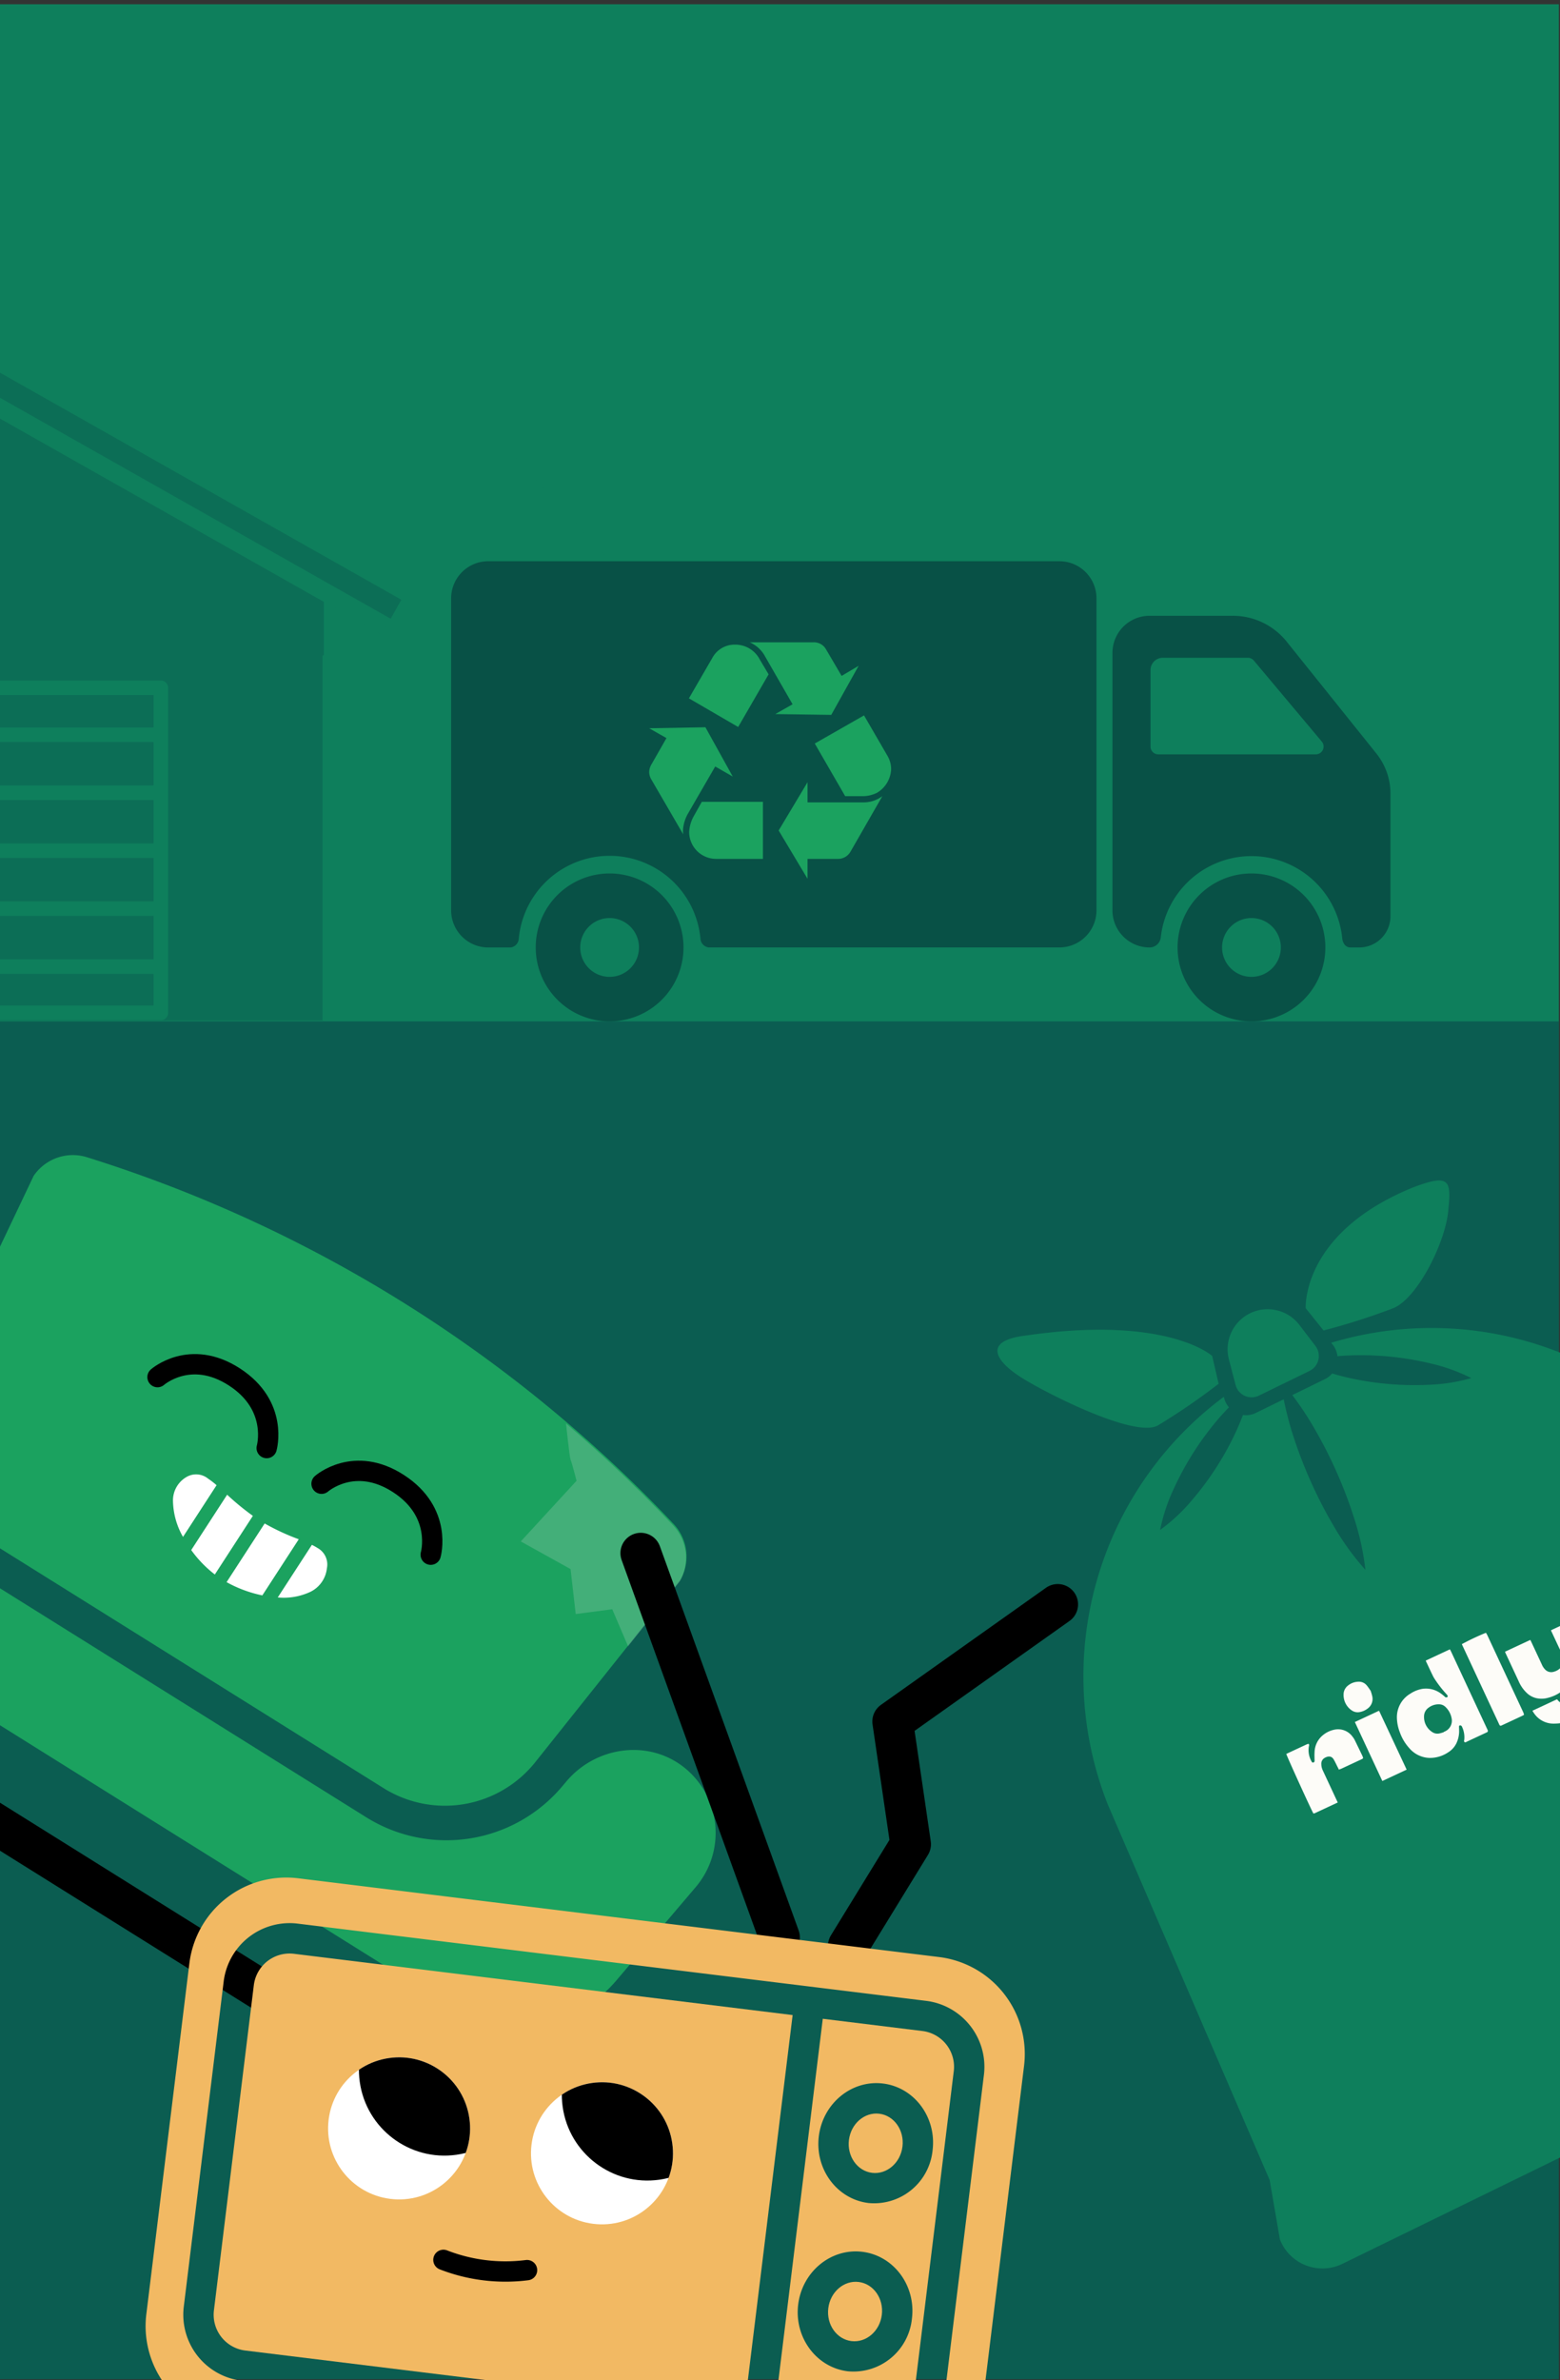<svg xmlns="http://www.w3.org/2000/svg" xmlns:xlink="http://www.w3.org/1999/xlink" width="307" height="468" viewBox="0 0 307 468">
  <rect x="0" y="0" width="307" height="468" fill="#333333" stroke="none"/>
  <defs>
    <clipPath id="clip-path">
      <rect id="Rectangle_7370" data-name="Rectangle 7370" width="307" height="468" fill="#fff"/>
    </clipPath>
    <clipPath id="clip-path-2">
      <rect id="Rectangle_7366" data-name="Rectangle 7366" width="63.168" height="24.969" fill="#fdfcf8"/>
    </clipPath>
    <clipPath id="clip-path-3">
      <path id="Path_2936" data-name="Path 2936" d="M91.319,127.626A22.746,22.746,0,0,1,72.79,151.592L27.848,159.97a9.321,9.321,0,0,1-9.148-6.34A268.929,268.929,0,0,1,9.209,17.915a9.334,9.334,0,0,1,8.176-7.552l45.672,2.055A22.746,22.746,0,0,1,84.742,33.574Z" transform="translate(0 0)" fill="none"/>
    </clipPath>
    <clipPath id="clip-path-4">
      <ellipse id="Ellipse_692" data-name="Ellipse 692" cx="13.968" cy="13.968" rx="13.968" ry="13.968" transform="translate(0 0)" fill="none"/>
    </clipPath>
  </defs>
  <g id="Sustainable-1" clip-path="url(#clip-path)">
    <path id="Path_2907" data-name="Path 2907" d="M0,0H313V303H0Z" transform="translate(-6.227 0.835)" fill="#0e7f5c"/>
    <g id="Garage-illustration" transform="translate(-116.719 63.052)">
      <g id="Group_4287" data-name="Group 4287" transform="translate(0 0)">
        <g id="Group_4188" data-name="Group 4188">
          <g id="Path_2175" data-name="Path 2175" transform="translate(14.864 26.227)">
            <path id="Path_2908" data-name="Path 2908" d="M64.137,77h182.6L280.3,113.674H44Z" transform="translate(-44 -77)" fill="#0e7f5c"/>
          </g>
          <g id="Path_936" data-name="Path 936" transform="translate(14.639 6.229)">
            <path id="Path_2909" data-name="Path 2909" d="M209.167,65.771V152.45H43.37V65.771L125.634,21.06Z" transform="translate(-43.37 -21.06)" fill="#0c6e56"/>
          </g>
          <g id="Path_937" data-name="Path 937" transform="translate(1.516 4.083)">
            <path id="Path_2910" data-name="Path 2910" d="M8.758,72.66l-2.1-3.743,95.491-53.583a2.145,2.145,0,0,1,2.106,0L198.99,68.917l-2.109,3.736L103.2,19.684Z" transform="translate(-6.66 -15.058)" fill="#0e7f5c"/>
          </g>
          <g id="Path_2187" data-name="Path 2187">
            <path id="Path_2911" data-name="Path 2911" d="M4.522,62.246l-2.1-3.739,97-54.595a2.145,2.145,0,0,1,2.109,0l96.589,54.6-2.095,3.732L100.489,8.262Z" transform="translate(-2.42 -3.635)" fill="#0c6e56"/>
          </g>
          <g id="Rectangle_6976" data-name="Rectangle 6976" transform="translate(180.2 65.815)">
            <path id="Path_2912" data-name="Path 2912" d="M506.5,187.74h54.849a1.43,1.43,0,0,1,1.43,1.43v68.944a1.43,1.43,0,0,1-1.43,1.43H506.5Z" transform="translate(-506.5 -187.74)" fill="#0e7f5c"/>
          </g>
          <g id="Group_4186" data-name="Group 4186" transform="translate(45.272 70.766)">
            <g id="Path_1926" data-name="Path 1926">
              <path id="Path_2913" data-name="Path 2913" d="M232.162,268.368H130.49a1.43,1.43,0,0,1-1.43-1.43V203.02a1.43,1.43,0,0,1,1.43-1.43H232.162a1.43,1.43,0,0,1,1.43,1.43v63.918A1.43,1.43,0,0,1,232.162,268.368Zm-100.242-2.86h98.812V204.45H131.92Z" transform="translate(-129.06 -201.59)" fill="#0e7f5c"/>
            </g>
            <g id="Path_2178" data-name="Path 2178" transform="translate(1.43 54.82)">
              <rect id="Rectangle_7356" data-name="Rectangle 7356" width="101.672" height="2.86" fill="#0e7f5c"/>
            </g>
            <g id="Path_2183" data-name="Path 2183" transform="translate(1.43 43.42)">
              <rect id="Rectangle_7357" data-name="Rectangle 7357" width="101.672" height="2.86" fill="#0e7f5c"/>
            </g>
            <g id="Path_2184" data-name="Path 2184" transform="translate(1.43 32.023)">
              <rect id="Rectangle_7358" data-name="Rectangle 7358" width="101.672" height="2.86" fill="#0e7f5c"/>
            </g>
            <g id="Path_2185" data-name="Path 2185" transform="translate(1.43 20.627)">
              <rect id="Rectangle_7359" data-name="Rectangle 7359" width="101.672" height="2.86" fill="#0e7f5c"/>
            </g>
            <g id="Path_2186" data-name="Path 2186" transform="translate(1.43 9.23)">
              <rect id="Rectangle_7360" data-name="Rectangle 7360" width="101.672" height="2.86" fill="#0e7f5c"/>
            </g>
          </g>
          <g id="Ellipse_578" data-name="Ellipse 578" transform="translate(212.542 110.497)">
            <circle id="Ellipse_686" data-name="Ellipse 686" cx="1.641" cy="1.641" r="1.641" fill="#0e7f5c"/>
          </g>
          <g id="Rectangle_6985" data-name="Rectangle 6985" transform="translate(87.076 26.248)">
            <rect id="Rectangle_7361" data-name="Rectangle 7361" width="21.449" height="13.584" fill="none"/>
            <path id="Path_2914" data-name="Path 2914" d="M266.377,90.644h-19.3A1.072,1.072,0,0,1,246,89.572V78.132a1.072,1.072,0,0,1,1.072-1.072h19.3a1.072,1.072,0,0,1,1.072,1.072V89.572A1.072,1.072,0,0,1,266.377,90.644ZM248.145,88.5H265.3V79.2H248.145Z" transform="translate(-246 -77.06)" fill="#0c6e56"/>
          </g>
          <g id="Rectangle_6986" data-name="Rectangle 6986" transform="translate(87.076 37.688)">
            <rect id="Rectangle_7362" data-name="Rectangle 7362" width="21.449" height="13.584" fill="none"/>
            <path id="Path_2915" data-name="Path 2915" d="M266.377,122.644h-19.3A1.072,1.072,0,0,1,246,121.572V110.132a1.072,1.072,0,0,1,1.072-1.072h19.3a1.072,1.072,0,0,1,1.072,1.072v11.439A1.072,1.072,0,0,1,266.377,122.644ZM248.145,120.5H265.3V111.2H248.145Z" transform="translate(-246 -109.06)" fill="#0c6e56"/>
          </g>
          <g id="Group_4187" data-name="Group 4187" transform="translate(0.914 104.191)">
            <g id="Subtraction_19" data-name="Subtraction 19" transform="translate(10.375)">
              <path id="Path_2916" data-name="Path 2916" d="M75.311,328.683H37.017a22.26,22.26,0,0,1-2.227-5.33,22.618,22.618,0,0,1-.79-5.931,22.361,22.361,0,0,1,6.492-15.8,22.045,22.045,0,0,1,31.344.011,22.478,22.478,0,0,1,3.475,27.051Z" transform="translate(-34 -295.09)" fill="#085146"/>
            </g>
            <g id="Subtraction_20" data-name="Subtraction 20" transform="translate(0 16.071)">
              <path id="Path_2917" data-name="Path 2917" d="M33.226,357.567H5.343a14.3,14.3,0,1,1,27.884,0Z" transform="translate(-4.977 -340.045)" fill="#085146"/>
            </g>
            <g id="Group_4176" data-name="Group 4176" transform="translate(24.739 15.604)">
              <g id="Path_2179" data-name="Path 2179" transform="translate(6.27)">
                <rect id="Rectangle_7363" data-name="Rectangle 7363" width="2.86" height="17.942" fill="#0c6e56"/>
              </g>
              <g id="Path_2180" data-name="Path 2180" transform="translate(0 5.731)">
                <rect id="Rectangle_7364" data-name="Rectangle 7364" width="2.86" height="9.473" transform="matrix(0.747, -0.665, 0.665, 0.747, 0, 1.902)" fill="#0c6e56"/>
              </g>
            </g>
          </g>
        </g>
      </g>
    </g>
    <rect id="Rectangle_7365" data-name="Rectangle 7365" width="313" height="267" transform="translate(-6.227 200.835)" fill="#0b5d51"/>
    <g id="Group_4637" data-name="Group 4637" transform="translate(17367.277 14737.391)">
      <g id="truck_price" data-name="truck=price" transform="translate(-17278.496 -14627.034)">
        <g id="Layer_2" data-name="Layer 2" transform="translate(0 0)">
          <g id="Layer_3" data-name="Layer 3" transform="translate(0 0)">
            <path id="Path_2918" data-name="Path 2918" d="M654.323,121.272h1.7a6.14,6.14,0,0,0,6.14-6.138V91.027a12.61,12.61,0,0,0-2.772-7.888l-17.65-22a13.584,13.584,0,0,0-10.6-5.085H614.753a7.3,7.3,0,0,0-7.3,7.3v50.618a7.3,7.3,0,0,0,7.3,7.3h0a2.214,2.214,0,0,0,2.206-1.969,17.956,17.956,0,0,1,35.717.191S652.81,121.272,654.323,121.272ZM647.447,83.3H616.471a1.531,1.531,0,0,1-1.531-1.531V66.728a2.414,2.414,0,0,1,2.414-2.415H634.1a1.531,1.531,0,0,1,1.179.549l13.357,15.909a1.531,1.531,0,0,1-1.186,2.527Z" transform="translate(-477.308 -45.326)" fill="#085146"/>
            <path id="Path_2919" data-name="Path 2919" d="M101.541,320.9a14.541,14.541,0,1,0,14.541,14.541A14.541,14.541,0,0,0,101.541,320.9Zm0,20.331a5.782,5.782,0,1,1,5.782-5.782A5.782,5.782,0,0,1,101.541,341.23Z" transform="translate(-70.354 -259.503)" fill="#085146"/>
            <path id="Path_2920" data-name="Path 2920" d="M688.981,320.9a14.541,14.541,0,1,0,14.541,14.541A14.541,14.541,0,0,0,688.981,320.9Zm0,20.331a5.782,5.782,0,1,1,5.782-5.782A5.782,5.782,0,0,1,688.981,341.23Z" transform="translate(-531.481 -259.503)" fill="#085146"/>
            <path id="Path_2921" data-name="Path 2921" d="M119.678,0H7.3A7.3,7.3,0,0,0,0,7.3V68.645a7.3,7.3,0,0,0,7.3,7.3h4.431A1.852,1.852,0,0,0,13.3,74.352h0a17.954,17.954,0,0,1,35.778,0V74.34a1.854,1.854,0,0,0,1.6,1.6H119.7a7.3,7.3,0,0,0,7.3-7.3V7.3A7.3,7.3,0,0,0,119.678,0Z" transform="translate(0 0)" fill="#085146"/>
          </g>
        </g>
      </g>
      <path id="Path_2922" data-name="Path 2922" d="M7.561,33.8a7.621,7.621,0,0,0-.912,3.148,5.351,5.351,0,0,0,.05.81L.354,26.85A2.831,2.831,0,0,1,0,25.53a3.039,3.039,0,0,1,.354-1.37L3.4,18.831,0,16.9l11.065-.2,5.379,9.693-3.45-1.979ZM12.435,3.048A4.956,4.956,0,0,1,16.9.458,5.39,5.39,0,0,1,21.773,3.4L23.5,6.293l-5.99,10.356L7.816,11.015Zm.709,39.535a5.306,5.306,0,0,1-5.278-5.278A7.113,7.113,0,0,1,8.73,34.26l1.622-2.893h12.03V42.584H13.143ZM22.789,2.742A6.222,6.222,0,0,0,19.795,0H32.279a2.72,2.72,0,0,1,2.489,1.322l3.1,5.278,3.349-1.981L35.83,14.264l-11.011-.155,3.4-1.927ZM42.026,31.469a6.152,6.152,0,0,0,3.856-1.217L39.587,41.214a2.811,2.811,0,0,1-2.485,1.37H31.162v3.908L25.478,37l5.684-9.493v3.96H42.026ZM46.9,22.333a5.215,5.215,0,0,1,.713,2.588,5.643,5.643,0,0,1-2.791,4.668,6.38,6.38,0,0,1-2.893.663H38.572L32.585,19.9l9.693-5.532Z" transform="translate(-17239.52 -14611.087)" fill="#1ba25f"/>
    </g>
    <g id="Group_4646" data-name="Group 4646" transform="translate(-984.227 -320.165)">
      <g id="Group_4638" data-name="Group 4638" transform="matrix(0.995, -0.105, 0.105, 0.995, -118.38, 164.123)">
        <g id="Layer_2-2" data-name="Layer 2" transform="matrix(0.94, -0.342, 0.342, 0.94, 1221.346, 563.447)">
          <g id="Layer_1" data-name="Layer 1" transform="translate(0 0)">
            <path id="Path_2923" data-name="Path 2923" d="M124.283,42.486H113.2a3.255,3.255,0,0,1-3.2-3.9l1.023-5.092a7.874,7.874,0,0,1,7.713-6.312h0a7.874,7.874,0,0,1,7.713,6.312l1.023,5.092a3.255,3.255,0,0,1-3.2,3.9Z" transform="translate(-44.16 -10.919)" fill="#0e7f5c"/>
            <path id="Path_2924" data-name="Path 2924" d="M141.8,25.525s5.654-13.666,29.319-12.08c7.868.712,7.467,2.082,4.129,7.384S162.467,33.3,157.4,33.076a130.066,130.066,0,0,1-14.36-2.088Z" transform="translate(-56.957 -5.35)" fill="#0e7f5c"/>
            <path id="Path_2925" data-name="Path 2925" d="M81.974,20.53S77.552,9.377,50.675.815c-8.113-2.794-7.443,2.1-4.087,7.389s14.7,20.152,19.763,19.919A129.033,129.033,0,0,0,80.712,26Z" transform="translate(-17.768 -0.002)" fill="#0e7f5c"/>
            <path id="Path_2926" data-name="Path 2926" d="M152.033,201.347l-3.147-9.968L143.5,108.808A68.45,68.45,0,0,0,86.377,47.58l.114.562a4.4,4.4,0,0,1-.174,2.357c.6.221,1.2.455,1.747.7a58.936,58.936,0,0,1,14.085,8.6,35.709,35.709,0,0,1,5.936,6.1,35.045,35.045,0,0,1-8.161-2.513,57.108,57.108,0,0,1-7.336-3.805A57.645,57.645,0,0,1,85.85,54.8q-.987-.826-1.951-1.717a4.4,4.4,0,0,1-1.8.377H74.991a63.694,63.694,0,0,1,.957,6.887A86.976,86.976,0,0,1,76.2,70.478a86.859,86.859,0,0,1-.9,10.1,51.241,51.241,0,0,1-2.453,10.046,51.661,51.661,0,0,1-1.8-10.172,85.654,85.654,0,0,1-.239-10.136,88.321,88.321,0,0,1,.909-10.1,64.38,64.38,0,0,1,1.394-6.749h-6.1a4.4,4.4,0,0,1-2.459-.742c-.766.724-1.55,1.412-2.351,2.082a57.076,57.076,0,0,1-6.731,4.787,57.178,57.178,0,0,1-7.324,3.793,35,35,0,0,1-8.137,2.489A35.266,35.266,0,0,1,45.947,59.8a58.745,58.745,0,0,1,14.079-8.58q1.337-.565,2.71-1.059a4.4,4.4,0,0,1-.06-2l.066-.3A68.444,68.444,0,0,0,7.1,109.873L3.339,190.116.031,201.485a8.975,8.975,0,0,0,8.945,9.693H143.088a8.975,8.975,0,0,0,8.945-9.831Z" transform="translate(-0.002 -19.112)" fill="#0e7f5c"/>
          </g>
        </g>
      </g>
      <g id="Frame" transform="translate(1234.198 658.629) rotate(-25)" clip-path="url(#clip-path-2)">
        <path id="Path_2927" data-name="Path 2927" d="M182.643,16.48h5.252c.01.151.03.288.03.426V34.018a.305.305,0,0,1-.335.327h-4.3c-.169,0-.376.071-.485-.121s.079-.326.161-.469a4.778,4.778,0,0,0,.657-2.391.632.632,0,0,0-.01-.238.486.486,0,0,0-.191-.24.234.234,0,0,0-.189-.007.232.232,0,0,0-.132.135c-.1.219-.189.444-.288.665a5.558,5.558,0,0,1-1.581,2.1,4.306,4.306,0,0,1-2.2.914,6.423,6.423,0,0,1-3.812-.568,5.451,5.451,0,0,1-2.795-3.477,9.1,9.1,0,0,1-.355-3.477,8.444,8.444,0,0,1,.725-2.98,5.365,5.365,0,0,1,4.364-3.1,6.23,6.23,0,0,1,2.536.14,4.922,4.922,0,0,1,2.925,2.375c.157.258.274.546.41.822.041.086.055.21.129.258a.551.551,0,0,0,.339.086c.054,0,.129-.138.137-.214a1.187,1.187,0,0,0-.073-.373,22.86,22.86,0,0,1-.844-3.708,5.625,5.625,0,0,1-.058-.672C182.64,18.722,182.643,17.629,182.643,16.48ZM179.9,30.731v-.036h.242a2.3,2.3,0,0,0,2.332-1.784,4.094,4.094,0,0,0-.178-2.595,1.774,1.774,0,0,0-.874-.927,3.239,3.239,0,0,0-2.111-.294,2.1,2.1,0,0,0-1.6,1.19,3.5,3.5,0,0,0,.129,3.41,1.817,1.817,0,0,0,1.2.9c.287.071.576.1.859.144Z" transform="translate(-149.872 -14.358)" fill="#fdfcf8"/>
        <path id="Path_2928" data-name="Path 2928" d="M5.329,65.357h-5a.954.954,0,0,1-.258-.073c-.085-.726.01-12.463.117-12.865,1.493-.008,3,0,4.507,0a1.639,1.639,0,0,1,.3.057c.086.215-.041.335-.137.458a4.475,4.475,0,0,0-.792,2.921c0,.179.052.326.258.349s.285-.093.358-.258c.222-.5.429-1.008.693-1.486a4.462,4.462,0,0,1,3.064-2.375,5.134,5.134,0,0,1,2.623.091,3.508,3.508,0,0,1,2.384,2.742,3.118,3.118,0,0,1,.1.716c.024,1.127.036,2.254.052,3.382a2.151,2.151,0,0,1-.009.241c-.021.341-.048.368-.408.377H8.827c-.173,0-.345-.026-.568-.044,0-.24,0-.444-.013-.644-.017-.531-.013-1.062-.061-1.59-.08-.86-.734-1.115-1.552-1.03a1.283,1.283,0,0,0-1.03.787,3.007,3.007,0,0,0-.277,1.311v6.933Z" transform="translate(-0.031 -45.266)" fill="#fdfcf8"/>
        <path id="Path_2929" data-name="Path 2929" d="M315.09,16.442a46.543,46.543,0,0,1,5.252-.024,4.712,4.712,0,0,1,.05.5V33.694a4.335,4.335,0,0,1-.063.515c-.17.012-.3.028-.422.028h-4.494c-.249-.022-.3-.068-.317-.328-.008-.1,0-.193,0-.29V16.442Z" transform="translate(-274.513 -14.249)" fill="#fdfcf8"/>
        <path id="Path_2930" data-name="Path 2930" d="M116.75,68.449V55.65h5.195a.405.405,0,0,1,.035.032c.01.012.027.024.027.037q.014,6.136.023,12.273v.458Z" transform="translate(-101.715 -48.483)" fill="#fdfcf8"/>
        <path id="Path_2931" data-name="Path 2931" d="M121.415,2.9a8.967,8.967,0,0,1-.183,1.194,2.327,2.327,0,0,1-1.865,1.751,3.561,3.561,0,0,1-1.763-.066,2.044,2.044,0,0,1-1.137-.845,3.651,3.651,0,0,1-.009-3.92,2.224,2.224,0,0,1,1.417-.922,3.319,3.319,0,0,1,2.116.2,1.965,1.965,0,0,1,1.159,1.288C121.279,2.019,121.334,2.482,121.415,2.9Z" transform="translate(-100.968 -0.003)" fill="#fdfcf8"/>
        <path id="Path_2932" data-name="Path 2932" d="M385.448,65.984a.085.085,0,0,1,0,.017.3.3,0,0,1,0,.035q0,.386-.033.76a8.622,8.622,0,0,1-.437,2.139,5.657,5.657,0,0,1-1.791,2.616,6.451,6.451,0,0,1-1.955,1.055,10.68,10.68,0,0,1-2.561.524,11.572,11.572,0,0,1-2.946-.053,9.493,9.493,0,0,1-3.006-.818,4.632,4.632,0,0,1-2.543-2.792,5.452,5.452,0,0,1-.241-1.238c0-.05,0-.076.058-.07a.454.454,0,0,0,.059,0h5.1c.068,0,.129-.008.143.089a.207.207,0,0,0,.006.027,1.551,1.551,0,0,0,.072.269c.012.035.024.068.037.1a1.746,1.746,0,0,0,1.437,1.174,2.887,2.887,0,0,0,1.512-.117,2.1,2.1,0,0,0,.773-.515,1.848,1.848,0,0,0,.264-.249c1.03-.952,1.674-5.74,1.674-5.74h-.536c-.068,0-.073.044-.088.088a9.065,9.065,0,0,1-.571,1.315,5.687,5.687,0,0,1-.818,1.159,4.618,4.618,0,0,1-1.431,1.059,4.872,4.872,0,0,1-1.454.413,7.128,7.128,0,0,1-.962.061,7.922,7.922,0,0,1-1.505-.152,4.684,4.684,0,0,1-2.089-.938,4.063,4.063,0,0,1-1.123-1.451,6.924,6.924,0,0,1-.571-2.993V55.482c0-.1.034-.12.129-.12h5.258c.107,0,.136.026.136.129v5.222a3.173,3.173,0,0,0,.171,1.159,1.662,1.662,0,0,0,1.368,1.118,2.753,2.753,0,0,0,1.437-.112,2.088,2.088,0,0,0,1.092-.958,3.2,3.2,0,0,0,.386-1.464V60.4c.024-.644.008-1.3.009-1.946V55.507c0-.129.032-.147.151-.147H385.3c.1,0,.129.023.129.129C385.447,59.656,385.447,62.015,385.448,65.984Z" transform="translate(-322.282 -48.231)" fill="#fdfcf8"/>
      </g>
      <g id="Group_4640" data-name="Group 4640" transform="matrix(0.545, 0.839, -0.839, 0.545, 1346.571, 1.026)">
        <g id="Layer_2-3" data-name="Layer 2" transform="translate(228.783 596.734) rotate(-25)">
          <g id="Layer_1-2" data-name="Layer 1" transform="translate(0.009 0)">
            <line id="Line_296" data-name="Line 296" y1="61.447" x2="8.21" transform="translate(31.094 112.49)" fill="none" stroke="#000" stroke-linecap="round" stroke-linejoin="round" stroke-width="8"/>
            <line id="Line_297" data-name="Line 297" x1="8.21" y1="61.447" transform="translate(180.126 112.49)" fill="none" stroke="#000" stroke-linecap="round" stroke-linejoin="round" stroke-width="8"/>
            <line id="Line_298" data-name="Line 298" x2="145.345" transform="translate(37.043 129.404)" fill="none" stroke="#000" stroke-linecap="round" stroke-linejoin="round" stroke-width="8"/>
            <path id="Path_2933" data-name="Path 2933" d="M78.528,83A22.746,22.746,0,0,1,55.912,62.845L50.69,17.428a9.321,9.321,0,0,1,6.963-8.683,268.931,268.931,0,0,1,136.045,0,9.334,9.334,0,0,1,6.963,8.683l-5.236,45.417A22.746,22.746,0,0,1,172.809,83Z" transform="translate(-15.957 0)" fill="#1ba25f"/>
            <path id="Path_2934" data-name="Path 2934" d="M190.7,134.587a25.3,25.3,0,0,0,25.021-21.609l3.536-23.945a16.448,16.448,0,0,0-14.1-18.675c-8.985-1.186-17.133,5.483-18.47,14.461l-.219,1.515a29.778,29.778,0,0,1-29.469,25.426H62.437a29.786,29.786,0,0,1-29.47-25.431l-.219-1.509c-1.316-8.964-9.444-15.646-18.463-14.46A16.448,16.448,0,0,0,.181,89.033l3.536,23.945a25.3,25.3,0,0,0,25.021,21.609Z" transform="translate(-0.009 -22.096)" fill="#1ba25f"/>
          </g>
        </g>
        <g id="Group_4639" data-name="Group 4639" transform="translate(407.159 514.747) rotate(69)" clip-path="url(#clip-path-3)">
          <path id="Path_2935" data-name="Path 2935" d="M3.065,43.992s5.475-4.917,5.622-5.271,2.63-3.351,2.63-3.351l16.09,1.87L26.053,26.123l6.552-6.016L27.621,14.85,31.772,7.9l-16.123-4.6L6.757,10.531,2.771,44.013Z" transform="translate(1.971 3.049)" fill="#e4e4e4" opacity="0.2"/>
        </g>
      </g>
      <g id="Group_4642" data-name="Group 4642" transform="translate(1043.105 -363.717) rotate(33)">
        <path id="Subtraction_38" data-name="Subtraction 38" d="M18.466,15.377h0V1.621A44.774,44.774,0,0,0,25.584.614l.2-.041V13.729a24.682,24.682,0,0,1-7.32,1.648Zm-2.762,0h0a22.882,22.882,0,0,1-6.512-1.5V.9a50.667,50.667,0,0,0,6.512.729V15.373ZM6.429,12.589h0a14.783,14.783,0,0,1-5.414-4.72A5.324,5.324,0,0,1,.582,2.346,3.733,3.733,0,0,1,4.354.293,15.546,15.546,0,0,1,6.429.462V12.587Zm22.12-.173h0V.086A10.352,10.352,0,0,1,29.8,0a3.692,3.692,0,0,1,3.739,2.346,5.841,5.841,0,0,1-.184,5.613,12.353,12.353,0,0,1-4.809,4.457Z" transform="translate(511.462 826.87)" fill="#fff"/>
        <path id="Path_2938" data-name="Path 2938" d="M522.185,815.839s-2.513-8.269-12.916-8.269-12.7,8.269-12.7,8.269" fill="none" stroke="#000" stroke-linecap="round" stroke-linejoin="round" stroke-width="4"/>
        <path id="Path_2939" data-name="Path 2939" d="M582.235,815.839s-2.513-8.269-12.916-8.269-12.7,8.269-12.7,8.269" transform="translate(-21.558)" fill="none" stroke="#000" stroke-linecap="round" stroke-linejoin="round" stroke-width="4"/>
      </g>
      <g id="Layer_2-4" data-name="Layer 2" transform="translate(1032.571 616.019) rotate(7)">
        <g id="Layer_1-3" data-name="Layer 1" transform="translate(0 0)">
          <line id="Line_299" data-name="Line 299" x2="36.321" y2="71.674" transform="translate(78.337)" fill="none" stroke="#000" stroke-linecap="round" stroke-linejoin="round" stroke-width="8"/>
          <path id="Path_2940" data-name="Path 2940" d="M32.724,0,3.287,26.814,9.741,50.346,0,71.674" transform="translate(128.289 0)" fill="none" stroke="#000" stroke-linecap="round" stroke-linejoin="round" stroke-width="8"/>
          <path id="Path_2941" data-name="Path 2941" d="M105.963,0H7.087A7.093,7.093,0,0,0,0,7.087V71.513A7.093,7.093,0,0,0,7.087,78.6h98.876Z" transform="translate(13.111 86.512)" fill="#f2b963"/>
          <ellipse id="Ellipse_687" data-name="Ellipse 687" cx="5.307" cy="5.856" rx="5.307" ry="5.856" transform="translate(133.064 137.02)" fill="#f2b963"/>
          <ellipse id="Ellipse_688" data-name="Ellipse 688" cx="5.307" cy="5.856" rx="5.307" ry="5.856" transform="translate(133.064 103.687)" fill="#f2b963"/>
          <path id="Path_2942" data-name="Path 2942" d="M19.756,0H0V78.6H19.756a7.093,7.093,0,0,0,7.087-7.087V7.087A7.093,7.093,0,0,0,19.756,0ZM13.32,68.2C7.1,68.2,2.044,62.89,2.044,56.364S7.1,44.532,13.32,44.532,24.6,49.838,24.6,56.364A11.569,11.569,0,0,1,13.32,68.2Zm0-33.339c-6.221,0-11.276-5.307-11.276-11.832S7.1,11.193,13.32,11.193,24.6,16.505,24.6,23.031A11.564,11.564,0,0,1,13.32,34.863Z" transform="translate(125.05 86.512)" fill="#f2b963"/>
          <path id="Path_2943" data-name="Path 2943" d="M146.282,0H19.218A19.218,19.218,0,0,0,0,19.218v69.5a19.218,19.218,0,0,0,19.218,19.218H146.282a19.212,19.212,0,0,0,19.212-19.218v-69.5A19.212,19.212,0,0,0,146.282,0ZM157.87,86.351a13.075,13.075,0,0,1-13.063,13.063H20.2A13.075,13.075,0,0,1,7.135,86.351V21.925A13.075,13.075,0,0,1,20.2,8.862H144.806A13.075,13.075,0,0,1,157.87,21.925Z" transform="translate(0 71.674)" fill="#f2b963"/>
        </g>
      </g>
      <g id="Group_4645" data-name="Group 4645" transform="translate(6357.72 6178.543) rotate(7)">
        <circle id="Ellipse_689" data-name="Ellipse 689" cx="13.968" cy="13.968" r="13.968" transform="translate(-5932.41 -4767.99)" fill="#fff"/>
        <circle id="Ellipse_690" data-name="Ellipse 690" cx="13.968" cy="13.968" r="13.968" transform="translate(-5892.182 -4767.99)" fill="#fff"/>
        <g id="Group_4643" data-name="Group 4643" transform="matrix(0.966, -0.259, 0.259, 0.966, -5895.321, -4763.899)" clip-path="url(#clip-path-4)">
          <ellipse id="Ellipse_691" data-name="Ellipse 691" cx="16.834" cy="16.834" rx="16.834" ry="16.834" transform="translate(7.579 -12.99)"/>
        </g>
        <g id="Group_4644" data-name="Group 4644" transform="matrix(0.966, -0.259, 0.259, 0.966, -5935.55, -4763.899)" clip-path="url(#clip-path-4)">
          <ellipse id="Ellipse_693" data-name="Ellipse 693" cx="16.834" cy="16.834" rx="16.834" ry="16.834" transform="translate(7.579 -12.99)"/>
        </g>
        <path id="Path_2944" data-name="Path 2944" d="M731.75,331.485a33.664,33.664,0,0,0,16.579,0" transform="translate(-6638.379 -5060.91)" fill="none" stroke="#000" stroke-linecap="round" stroke-linejoin="round" stroke-width="4"/>
      </g>
    </g>
  </g>
</svg>
